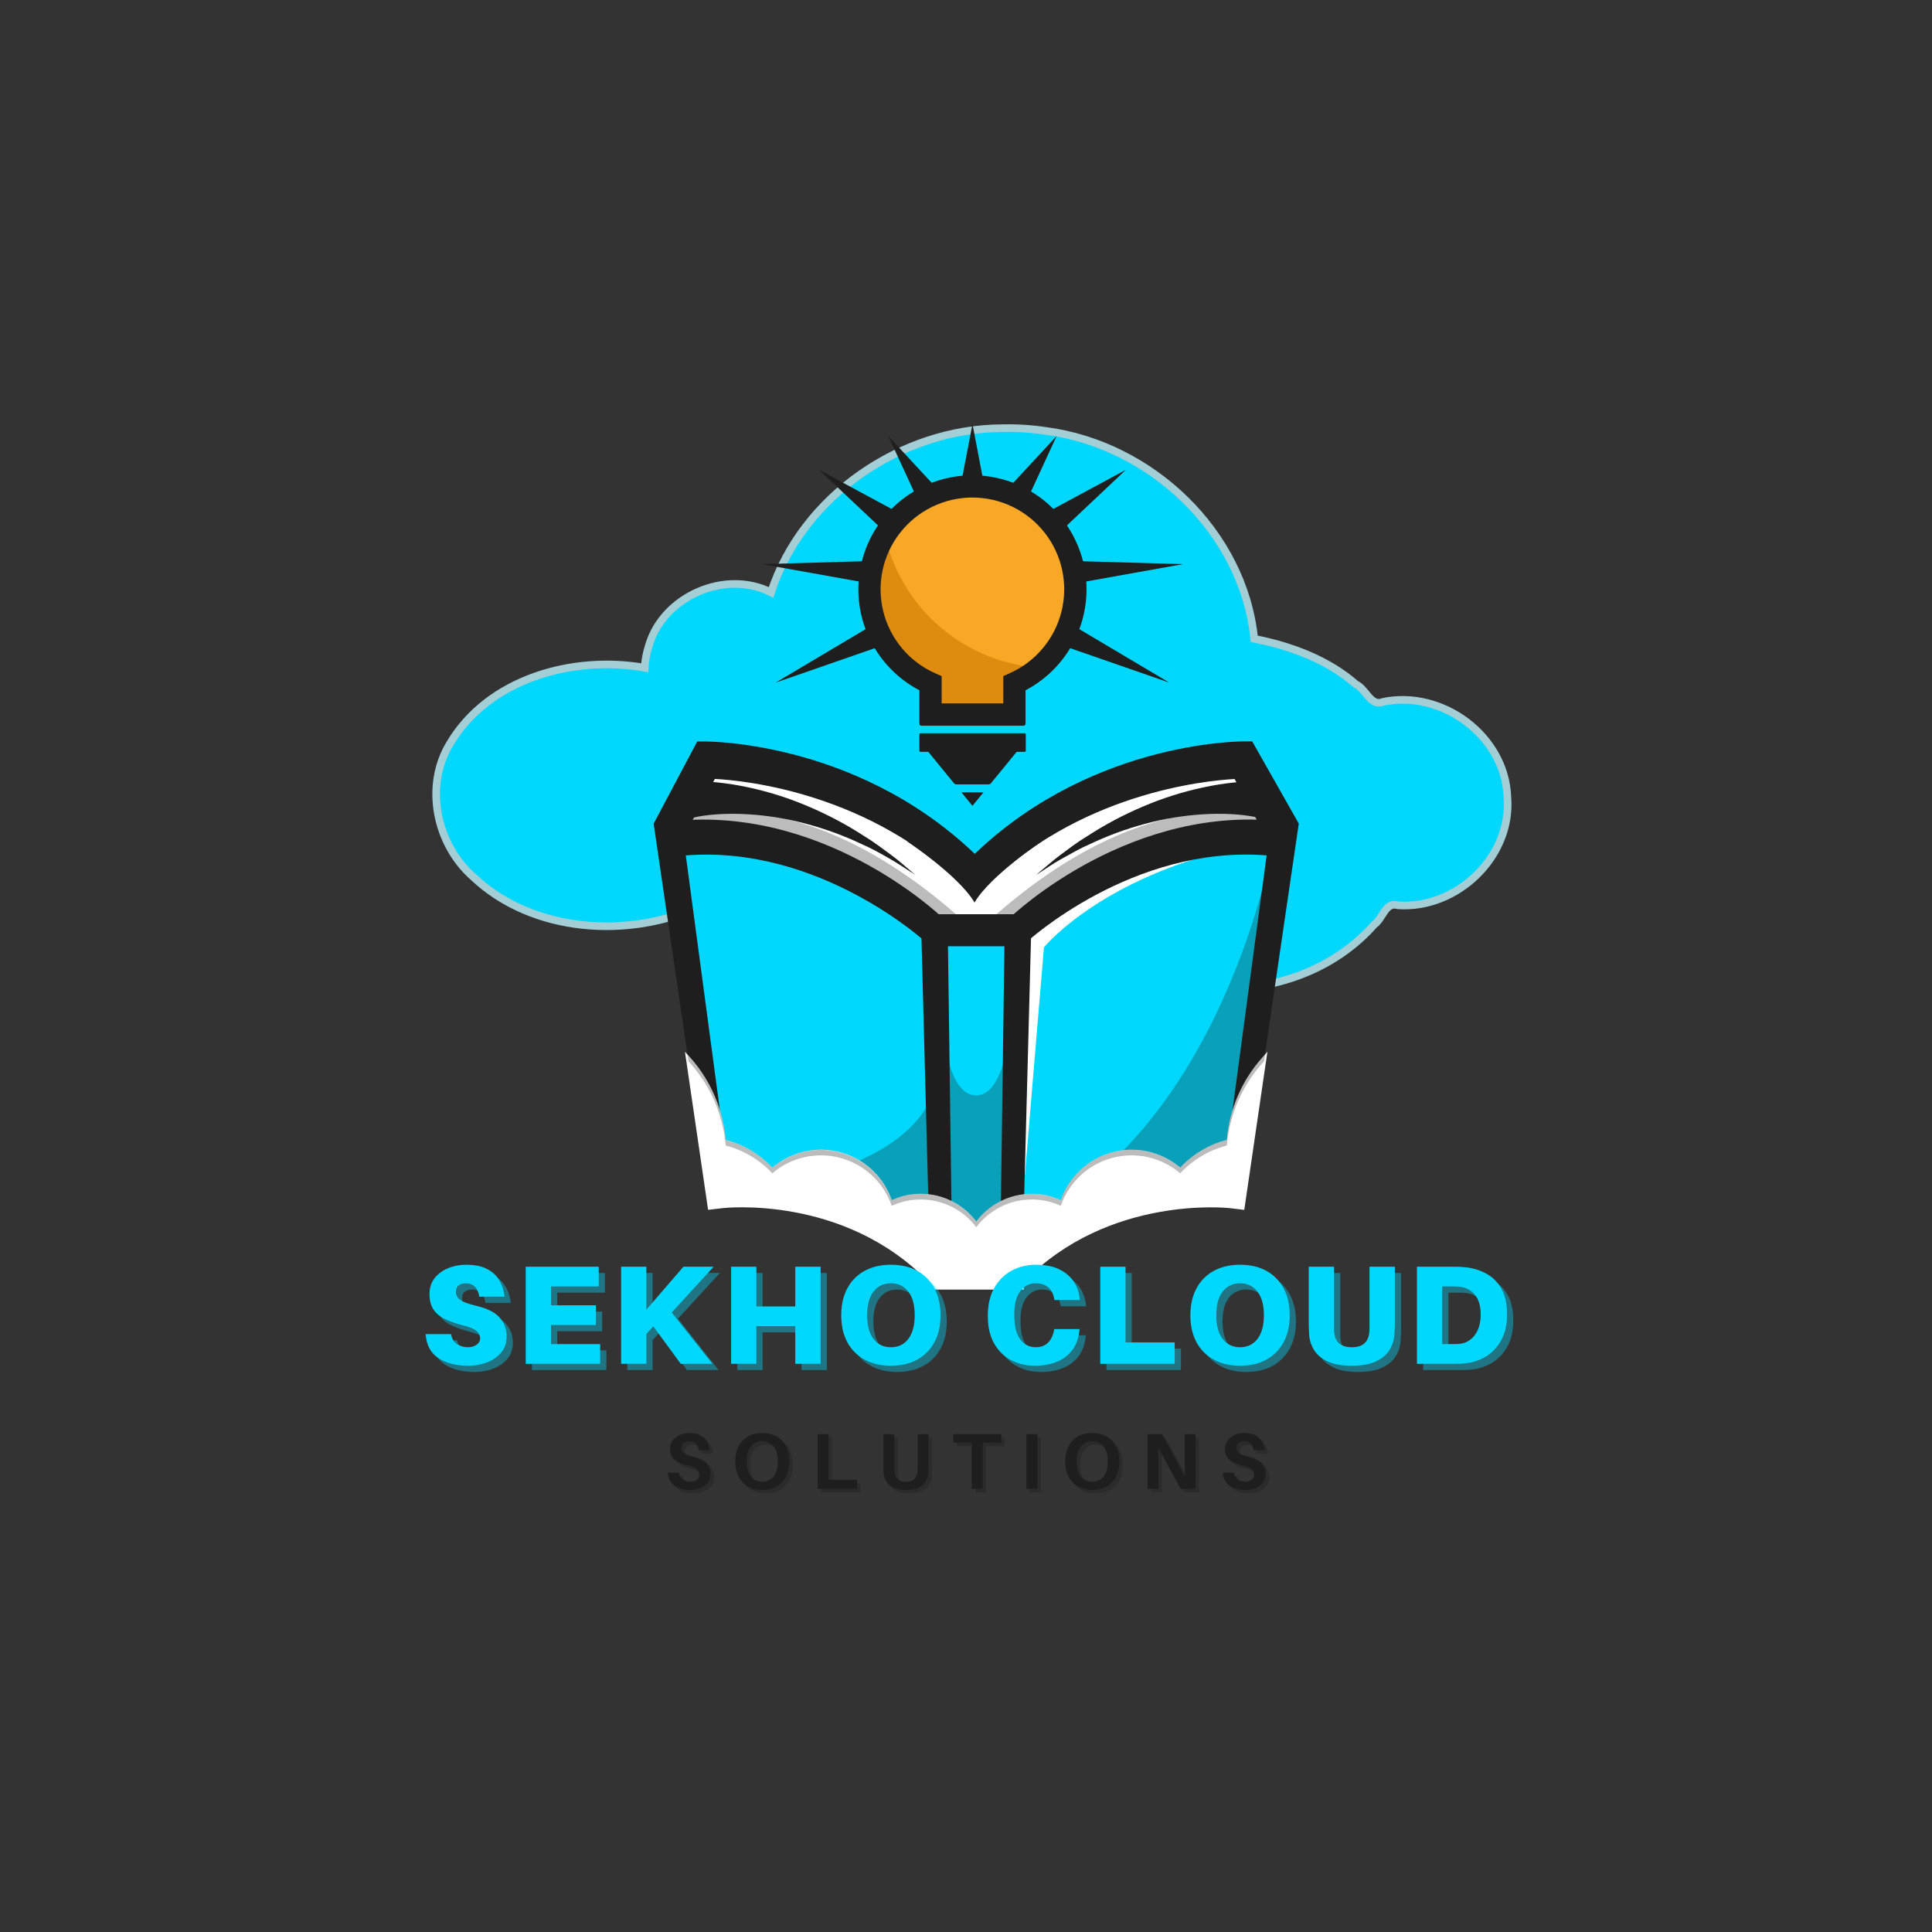 <svg xmlns="http://www.w3.org/2000/svg" xmlns:xlink="http://www.w3.org/1999/xlink" width="500" zoomAndPan="magnify" viewBox="0 0 375 375" height="500" preserveAspectRatio="xMidYMid meet" version="1.0"><rect x="0" y="0" width="375" height="375" fill="#333333" stroke="none"/><defs><g/><clipPath id="52ca24ffd9"><path d="M 81.156 82.309 L 294.156 82.309 L 294.156 196.309 L 81.156 196.309 Z M 81.156 82.309 " clip-rule="nonzero"/></clipPath><clipPath id="16932bbf68"><path d="M 81.156 82.309 L 294.156 82.309 L 294.156 196.309 L 81.156 196.309 Z M 81.156 82.309 " clip-rule="nonzero"/></clipPath><clipPath id="5231acd47f"><path d="M 194 159 L 252.102 159 L 252.102 250 L 194 250 Z M 194 159 " clip-rule="nonzero"/></clipPath><clipPath id="8889e7e000"><path d="M 126.852 159 L 185 159 L 185 250 L 126.852 250 Z M 126.852 159 " clip-rule="nonzero"/></clipPath><clipPath id="e3980341af"><path d="M 126.852 143 L 192 143 L 192 173 L 126.852 173 Z M 126.852 143 " clip-rule="nonzero"/></clipPath><clipPath id="e98fdab4ea"><path d="M 187 143 L 252.102 143 L 252.102 173 L 187 173 Z M 187 143 " clip-rule="nonzero"/></clipPath><clipPath id="952f1ce9b2"><path d="M 186 82.309 L 191 82.309 L 191 94 L 186 94 Z M 186 82.309 " clip-rule="nonzero"/></clipPath><clipPath id="b1f120dc0a"><path d="M 132 204 L 247 204 L 247 250.309 L 132 250.309 Z M 132 204 " clip-rule="nonzero"/></clipPath></defs><path fill="#00d7fc" d="M 195.586 84.141 C 174.125 84.141 155.996 97.828 150.359 116.516 C 148.008 115.188 145.309 114.426 142.422 114.426 C 133.488 114.426 126.242 121.672 126.242 130.602 C 126.242 130.695 126.238 130.781 126.242 130.871 C 123.566 130.324 120.762 130.012 117.855 130.012 C 100.152 130.012 85.785 140.895 85.785 154.289 C 85.785 167.688 100.152 178.566 117.855 178.566 C 124.871 178.566 131.348 176.848 136.629 173.957 C 139.781 183.391 148.68 190.207 159.172 190.207 C 166.281 190.207 172.652 187.074 177.012 182.125 C 181.242 184.336 186.211 185.613 191.527 185.613 C 198.762 185.613 205.363 183.258 210.316 179.391 C 216.992 186.32 226.809 190.707 237.758 190.707 C 251.191 190.707 262.93 184.098 269.242 174.297 C 270.191 174.434 271.164 174.508 272.156 174.508 C 282.84 174.508 291.496 166.105 291.496 155.738 C 291.496 145.371 282.84 136.949 272.156 136.949 C 270.242 136.949 268.395 137.234 266.648 137.738 C 260.891 130.949 252.281 126.242 242.441 125.098 C 240.43 102.168 220.219 84.141 195.586 84.141 Z M 195.586 84.141 " fill-opacity="1" fill-rule="nonzero"/><g clip-path="url(#52ca24ffd9)"><path stroke-linecap="butt" transform="matrix(0.572, 0, 0, 0.572, 21.569, -4.015)" fill="none" stroke-linejoin="miter" d="M 304.189 154.1 C 266.674 154.1 234.984 178.026 225.131 210.693 C 221.02 208.371 216.302 207.04 211.256 207.04 C 195.64 207.04 182.973 219.706 182.973 235.316 C 182.973 235.48 182.966 235.63 182.973 235.787 C 178.296 234.831 173.393 234.285 168.313 234.285 C 137.367 234.285 112.252 253.308 112.252 276.723 C 112.252 300.144 137.367 319.16 168.313 319.16 C 180.576 319.16 191.898 316.156 201.13 311.103 C 206.64 327.593 222.195 339.509 240.536 339.509 C 252.963 339.509 264.1 334.032 271.72 325.381 C 279.116 329.246 287.801 331.479 297.094 331.479 C 309.74 331.479 321.28 327.361 329.939 320.601 C 341.608 332.715 358.768 340.383 377.907 340.383 C 401.39 340.383 421.909 328.829 432.943 311.697 C 434.603 311.936 436.303 312.066 438.037 312.066 C 456.713 312.066 471.844 297.378 471.844 279.256 C 471.844 261.134 456.713 246.412 438.037 246.412 C 434.692 246.412 431.462 246.91 428.409 247.791 C 418.345 235.923 403.295 227.695 386.095 225.695 C 382.578 185.613 347.248 154.1 304.189 154.1 Z M 304.189 154.1 " stroke="#000000" stroke-width="2.587" stroke-opacity="1" stroke-miterlimit="4"/></g><path fill="#00d7fc" d="M 194.562 83.121 C 174.945 83.18 155.77 96.285 149.672 114.996 C 140.801 110.5 128.883 115.703 126.004 125.168 C 125.531 126.605 125.223 128.109 125.145 129.621 C 111.227 127.168 94.762 131.727 87.301 144.422 C 82.309 152.707 84.734 163.945 91.84 170.203 C 103.363 181.16 122.234 182.32 136.051 175.816 C 140.531 187.785 155.078 194.559 167.176 190.152 C 171.027 188.906 174.539 186.438 177.328 183.68 C 187.703 188.688 200.84 187.797 210.203 181.016 C 225.227 196.102 252.625 195.488 266.75 179.496 C 268.438 178.344 268.918 174.977 271.379 175.742 C 282.789 176.535 293.535 166.32 292.617 154.793 C 292.246 142.914 279.969 133.816 268.449 136.254 C 266.074 137.238 265.164 133.727 263.211 132.84 C 257.688 127.984 250.352 125.34 243.473 124.008 C 241.379 103.297 223.465 86.355 203.098 83.664 C 200.281 83.238 197.418 83.055 194.562 83.121 Z M 194.562 83.121 " fill-opacity="1" fill-rule="nonzero"/><g clip-path="url(#16932bbf68)"><path stroke-linecap="butt" transform="matrix(0.572, 0, 0, 0.572, 21.569, -4.015)" fill="none" stroke-linejoin="miter" d="M 302.4 152.318 C 268.108 152.42 234.588 175.329 223.929 208.037 C 208.422 200.177 187.589 209.273 182.557 225.818 C 181.73 228.33 181.191 230.959 181.054 233.602 C 156.725 229.314 127.944 237.282 114.902 259.474 C 106.175 273.957 110.416 293.602 122.836 304.541 C 142.98 323.694 175.967 325.722 200.119 314.353 C 207.951 335.275 233.38 347.116 254.527 339.413 C 261.26 337.235 267.398 332.919 272.274 328.099 C 290.41 336.853 313.373 335.296 329.741 323.442 C 356.002 349.813 403.896 348.741 428.587 320.786 C 431.537 318.771 432.377 312.885 436.679 314.224 C 456.624 315.61 475.409 297.754 473.804 277.603 C 473.155 256.839 451.694 240.935 431.557 245.196 C 427.406 246.917 425.815 240.778 422.401 239.228 C 412.745 230.741 399.922 226.118 387.897 223.79 C 384.237 187.586 352.923 157.972 317.32 153.267 C 312.397 152.523 307.392 152.202 302.4 152.318 Z M 302.4 152.318 " stroke="#a3ced5" stroke-width="2.587" stroke-opacity="1" stroke-miterlimit="4"/></g><path fill="#ffffff" d="M 128.652 164.355 L 136.488 145.871 C 136.488 145.871 171.234 155.195 186.707 167.43 C 199.98 161.121 199.594 162.52 199.594 162.52 L 240.199 146.477 L 249.34 164.598 L 187.426 201.07 Z M 128.652 164.355 " fill-opacity="1" fill-rule="nonzero"/><path fill="#00d7fc" d="M 138.496 232.82 L 128.57 163.828 C 128.57 163.828 156.754 157.406 182.578 182.184 C 196.422 180.582 196.375 182.184 196.375 182.184 C 196.375 182.184 223.68 156.422 250.309 163.133 L 240.535 231.289 C 240.535 231.289 211.645 230.668 195.664 248.453 C 182.734 248.453 181.504 246.484 181.504 246.484 C 181.504 246.484 165.277 228.812 138.496 232.82 Z M 138.496 232.82 " fill-opacity="1" fill-rule="nonzero"/><path fill="#ffffff" d="M 197.566 244.355 L 202.633 183.875 C 202.633 183.875 215.914 167.492 248.941 162.945 C 248.941 162.945 214.434 157.418 196.84 183.875 L 195.711 246.5 Z M 197.566 244.355 " fill-opacity="1" fill-rule="nonzero"/><path fill="#1e1e1e" d="M 198.328 249.902 L 180.641 249.902 L 178.734 177.449 L 200.238 177.449 Z M 184.84 245.578 L 194.113 245.578 L 194.957 183.668 L 184 183.668 Z M 184.84 245.578 " fill-opacity="1" fill-rule="nonzero"/><g clip-path="url(#5231acd47f)"><path fill="#1e1e1e" d="M 197.789 249.191 L 194.664 246.285 C 209.66 229.852 230.273 228.934 237.391 229.191 L 245.852 166.027 C 219.773 163.973 199.32 182.789 199.133 182.977 L 196.008 178.133 C 196.926 177.254 219.902 155.633 249.703 159.547 L 252.09 159.863 L 241.164 234.387 L 238.719 234.09 C 238.484 234.062 214.305 231.441 197.789 249.191 Z M 197.789 249.191 " fill-opacity="1" fill-rule="nonzero"/></g><g clip-path="url(#8889e7e000)"><path fill="#1e1e1e" d="M 181.16 249.191 C 164.648 231.441 140.473 234.059 140.23 234.09 L 137.789 234.379 L 137.402 231.75 L 126.875 159.871 L 129.262 159.555 C 159.055 155.645 182.043 177.262 182.953 178.141 L 179.828 182.984 C 179.633 182.797 159.156 163.984 133.113 166.035 L 141.562 229.195 C 148.668 228.938 169.285 229.852 184.289 246.289 Z M 181.16 249.191 " fill-opacity="1" fill-rule="nonzero"/></g><path fill="#1e1e1e" d="M 138.34 231.773 C 138.34 231.773 176.145 229.766 181.453 211.098 L 182.223 247.754 C 182.223 247.754 169.422 230.84 138.34 231.773 Z M 138.34 231.773 " fill-opacity="0.3" fill-rule="nonzero"/><path fill="#1e1e1e" d="M 247.348 162.52 C 247.348 162.52 237.777 221.316 195.844 238.613 L 195.676 247.754 C 195.676 247.754 214.465 229.859 239.129 232.961 C 245.742 185.805 247.348 162.52 247.348 162.52 Z M 247.348 162.52 " fill-opacity="0.3" fill-rule="nonzero"/><path fill="#1e1e1e" d="M 182.586 190.496 C 182.586 190.496 182.02 212.617 189.477 212.617 C 196.934 212.617 196.742 189.391 196.742 189.391 L 195.688 247.242 L 182.707 247.242 Z M 182.586 190.496 " fill-opacity="0.3" fill-rule="nonzero"/><g clip-path="url(#e3980341af)"><path fill="#1e1e1e" d="M 187.809 172.723 C 169.125 153.879 144.516 151.492 138.754 151.188 L 131.68 164.25 L 126.875 159.871 L 135.336 143.918 L 136.617 143.918 C 137.902 143.918 168.121 143.973 191.172 167.688 Z M 187.809 172.723 " fill-opacity="1" fill-rule="nonzero"/></g><g clip-path="url(#e98fdab4ea)"><path fill="#1e1e1e" d="M 190.605 172.723 L 187.25 167.672 C 210.266 143.957 240.469 143.879 241.77 143.902 L 243.055 143.902 L 252.09 159.855 L 246.719 164.25 L 239.633 151.207 C 233.867 151.523 209.219 153.926 190.605 172.723 Z M 190.605 172.723 " fill-opacity="1" fill-rule="nonzero"/></g><path fill="#1e1e1e" d="M 133.027 151.746 C 133.645 151.684 134.117 151.668 134.645 151.664 C 135.172 151.66 135.676 151.664 136.184 151.664 C 137.203 151.664 138.215 151.785 139.23 151.863 C 141.254 152.074 143.266 152.395 145.254 152.828 C 149.281 153.688 153.184 154.934 156.965 156.559 C 160.773 158.172 164.414 160.113 167.879 162.375 C 169.629 163.422 171.273 164.719 172.934 165.914 C 174.59 167.113 176.109 168.535 177.672 169.82 C 175.992 168.766 174.355 167.613 172.641 166.645 C 170.926 165.672 169.18 164.68 167.402 163.91 C 163.887 162.234 160.246 160.898 156.484 159.898 C 152.828 158.91 149.113 158.297 145.332 158.059 C 143.5 157.941 141.668 157.926 139.832 158.016 C 138.934 158.082 138.031 158.129 137.141 158.258 C 136.699 158.305 136.266 158.363 135.836 158.445 C 135.41 158.527 134.961 158.602 134.645 158.688 Z M 133.027 151.746 " fill-opacity="1" fill-rule="nonzero"/><path fill="#1e1e1e" d="M 244.121 158.688 C 243.805 158.602 243.352 158.512 242.926 158.445 C 242.5 158.379 242.062 158.305 241.621 158.258 C 240.75 158.129 239.84 158.082 238.93 158.016 C 237.094 157.926 235.262 157.941 233.426 158.059 C 229.648 158.297 225.93 158.91 222.273 159.898 C 218.516 160.902 214.879 162.246 211.367 163.926 C 209.574 164.691 207.867 165.719 206.133 166.656 C 204.398 167.598 202.777 168.781 201.098 169.836 C 202.664 168.551 204.199 167.141 205.836 165.93 C 207.469 164.719 209.137 163.438 210.887 162.391 C 214.352 160.129 217.988 158.191 221.797 156.57 C 225.578 154.949 229.484 153.703 233.508 152.844 C 235.504 152.41 237.52 152.09 239.551 151.879 C 240.559 151.801 241.574 151.695 242.594 151.68 C 243.102 151.68 243.613 151.652 244.133 151.68 C 244.652 151.707 245.137 151.68 245.754 151.762 Z M 244.121 158.688 " fill-opacity="1" fill-rule="nonzero"/><path fill="#1e1e1e" d="M 189.172 168.375 L 175.98 163.25 C 175.98 163.25 186.023 169.895 189.156 175.172 C 192.281 169.879 202.316 163.25 202.316 163.25 Z M 189.172 168.375 " fill-opacity="1" fill-rule="nonzero"/><path fill="#1e1e1e" d="M 130.223 159.387 C 130.223 159.387 153.41 148.832 186.527 178.316 C 186.527 179.855 188.906 180.156 188.906 180.156 L 180.328 179.297 C 180.328 179.297 150.367 160.059 130.223 159.387 Z M 130.223 159.387 " fill-opacity="0.3" fill-rule="nonzero"/><path fill="#1e1e1e" d="M 248.727 159.387 C 248.727 159.387 225.547 148.832 192.426 178.316 C 192.426 179.855 190.051 180.156 190.051 180.156 L 198.629 179.297 C 198.629 179.297 228.586 160.059 248.727 159.387 Z M 248.727 159.387 " fill-opacity="0.3" fill-rule="nonzero"/><path fill="#f9a825" d="M 188.758 94.031 C 187.617 94.031 186.488 94.125 185.363 94.312 C 184.242 94.5 183.141 94.781 182.066 95.152 C 180.988 95.523 179.949 95.98 178.949 96.523 C 177.949 97.07 177 97.691 176.105 98.395 C 175.207 99.098 174.375 99.867 173.609 100.707 C 172.84 101.551 172.148 102.449 171.527 103.402 C 170.91 104.359 170.375 105.359 169.922 106.406 C 169.473 107.449 169.109 108.527 168.836 109.633 C 168.562 110.738 168.383 111.855 168.297 112.992 C 168.211 114.129 168.219 115.262 168.32 116.395 C 168.422 117.531 168.617 118.648 168.906 119.75 C 169.195 120.852 169.574 121.922 170.039 122.957 C 170.508 123.996 171.059 124.988 171.688 125.938 C 172.32 126.883 173.027 127.773 173.809 128.602 C 174.586 129.434 175.43 130.191 176.336 130.879 C 177.242 131.57 178.199 132.18 179.207 132.707 L 179.207 139.086 L 198.301 139.086 L 198.301 132.707 C 199.309 132.18 200.266 131.57 201.172 130.879 C 202.078 130.191 202.922 129.434 203.703 128.602 C 204.48 127.773 205.188 126.887 205.82 125.938 C 206.453 124.992 207 124 207.469 122.961 C 207.934 121.922 208.312 120.852 208.602 119.75 C 208.891 118.648 209.086 117.531 209.188 116.398 C 209.293 115.262 209.301 114.129 209.215 112.992 C 209.129 111.859 208.949 110.738 208.676 109.633 C 208.402 108.527 208.039 107.453 207.59 106.406 C 207.137 105.363 206.602 104.363 205.984 103.406 C 205.363 102.449 204.672 101.551 203.902 100.711 C 203.137 99.871 202.305 99.098 201.406 98.398 C 200.512 97.695 199.562 97.07 198.562 96.527 C 197.562 95.984 196.523 95.523 195.449 95.152 C 194.371 94.781 193.273 94.5 192.148 94.312 C 191.027 94.125 189.895 94.031 188.758 94.031 Z M 188.758 94.031 " fill-opacity="1" fill-rule="nonzero"/><path fill="#c97700" d="M 171.617 103.285 C 171.223 103.883 170.863 104.496 170.535 105.129 C 170.207 105.766 169.914 106.414 169.652 107.078 C 169.391 107.742 169.164 108.418 168.977 109.105 C 168.785 109.793 168.633 110.488 168.516 111.195 C 168.398 111.898 168.316 112.605 168.273 113.32 C 168.23 114.031 168.223 114.742 168.254 115.457 C 168.285 116.168 168.355 116.879 168.461 117.586 C 168.566 118.293 168.707 118.988 168.887 119.68 C 169.062 120.371 169.277 121.051 169.527 121.719 C 169.777 122.391 170.059 123.043 170.379 123.684 C 170.695 124.32 171.047 124.941 171.43 125.547 C 171.812 126.148 172.223 126.73 172.668 127.289 C 173.109 127.848 173.582 128.383 174.082 128.895 C 174.578 129.402 175.105 129.887 175.652 130.34 C 176.203 130.797 176.773 131.223 177.367 131.617 C 177.965 132.012 178.574 132.379 179.207 132.707 L 179.207 139.086 L 198.301 139.086 L 198.301 132.707 C 199.879 131.883 201.32 130.863 202.633 129.66 C 200.801 129.582 198.992 129.352 197.199 128.973 C 195.41 128.594 193.66 128.07 191.957 127.398 C 190.254 126.73 188.617 125.926 187.043 124.988 C 185.473 124.047 183.992 122.984 182.594 121.797 C 181.199 120.609 179.914 119.316 178.734 117.918 C 177.551 116.52 176.496 115.031 175.562 113.457 C 174.629 111.883 173.828 110.242 173.168 108.535 C 172.504 106.828 171.988 105.078 171.617 103.285 Z M 171.617 103.285 " fill-opacity="0.56" fill-rule="nonzero"/><path fill="#1e1e1e" d="M 188.758 92.25 C 187.527 92.25 186.309 92.352 185.094 92.555 C 183.883 92.754 182.695 93.059 181.535 93.457 C 180.371 93.859 179.25 94.352 178.172 94.938 C 177.09 95.527 176.066 96.199 175.102 96.957 C 174.133 97.715 173.234 98.547 172.406 99.453 C 171.574 100.359 170.828 101.328 170.16 102.359 C 169.492 103.395 168.914 104.473 168.426 105.602 C 167.938 106.727 167.547 107.891 167.254 109.082 C 166.957 110.273 166.766 111.484 166.672 112.711 C 166.578 113.934 166.586 115.16 166.699 116.383 C 166.809 117.605 167.02 118.812 167.332 120.004 C 167.645 121.191 168.051 122.344 168.555 123.465 C 169.059 124.586 169.652 125.66 170.336 126.68 C 171.02 127.703 171.781 128.66 172.625 129.555 C 173.465 130.449 174.375 131.27 175.355 132.012 C 176.332 132.758 177.367 133.414 178.453 133.984 L 178.453 140.461 C 178.449 140.574 178.484 140.672 178.566 140.754 C 178.648 140.832 178.746 140.871 178.859 140.863 L 198.652 140.863 C 198.762 140.863 198.859 140.824 198.938 140.746 C 199.02 140.668 199.059 140.574 199.059 140.461 L 199.059 133.984 C 200.145 133.414 201.18 132.754 202.156 132.012 C 203.133 131.27 204.043 130.449 204.887 129.555 C 205.727 128.66 206.488 127.699 207.172 126.68 C 207.852 125.656 208.445 124.586 208.949 123.465 C 209.453 122.344 209.859 121.191 210.172 120 C 210.48 118.812 210.691 117.605 210.805 116.383 C 210.914 115.16 210.922 113.938 210.828 112.711 C 210.738 111.484 210.543 110.277 210.25 109.086 C 209.953 107.891 209.562 106.73 209.074 105.605 C 208.59 104.477 208.012 103.398 207.344 102.367 C 206.676 101.336 205.93 100.363 205.102 99.457 C 204.27 98.551 203.375 97.719 202.406 96.961 C 201.438 96.203 200.414 95.531 199.336 94.945 C 198.258 94.355 197.137 93.863 195.977 93.461 C 194.816 93.062 193.629 92.758 192.418 92.555 C 191.207 92.352 189.984 92.25 188.758 92.25 Z M 196.016 130.664 L 194.738 131.23 L 194.738 136.527 L 182.773 136.527 L 182.773 131.23 L 181.48 130.664 C 180.863 130.387 180.266 130.078 179.688 129.738 C 179.105 129.395 178.547 129.02 178.008 128.613 C 177.469 128.207 176.953 127.773 176.465 127.309 C 175.977 126.844 175.516 126.352 175.082 125.836 C 174.648 125.32 174.246 124.777 173.875 124.215 C 173.504 123.652 173.164 123.07 172.859 122.473 C 172.555 121.871 172.281 121.254 172.047 120.621 C 171.809 119.988 171.609 119.348 171.449 118.691 C 171.285 118.039 171.16 117.375 171.074 116.707 C 170.984 116.039 170.934 115.367 170.922 114.695 C 170.914 114.02 170.938 113.348 171.004 112.676 C 171.07 112.004 171.172 111.34 171.312 110.68 C 171.453 110.02 171.629 109.371 171.844 108.73 C 172.059 108.09 172.309 107.465 172.594 106.855 C 172.879 106.242 173.195 105.652 173.551 105.074 C 173.902 104.5 174.285 103.949 174.703 103.418 C 175.117 102.887 175.562 102.379 176.035 101.898 C 176.508 101.418 177.004 100.965 177.527 100.539 C 178.055 100.117 178.602 99.723 179.168 99.359 C 179.738 99 180.324 98.672 180.93 98.375 C 181.539 98.078 182.16 97.82 182.793 97.594 C 183.43 97.367 184.078 97.18 184.734 97.027 C 185.391 96.875 186.055 96.762 186.727 96.688 C 187.395 96.609 188.066 96.57 188.742 96.57 C 189.414 96.57 190.09 96.609 190.758 96.688 C 191.43 96.762 192.094 96.875 192.75 97.027 C 193.406 97.18 194.051 97.367 194.688 97.594 C 195.324 97.82 195.945 98.078 196.551 98.375 C 197.156 98.672 197.746 99 198.312 99.359 C 198.883 99.723 199.43 100.117 199.953 100.539 C 200.477 100.965 200.977 101.418 201.449 101.898 C 201.922 102.379 202.367 102.887 202.781 103.418 C 203.195 103.949 203.582 104.5 203.934 105.074 C 204.285 105.652 204.605 106.242 204.891 106.855 C 205.176 107.465 205.426 108.09 205.641 108.73 C 205.852 109.371 206.031 110.02 206.172 110.68 C 206.312 111.34 206.414 112.004 206.48 112.676 C 206.543 113.348 206.57 114.02 206.559 114.695 C 206.547 115.367 206.5 116.039 206.41 116.707 C 206.324 117.375 206.199 118.039 206.035 118.691 C 205.871 119.348 205.672 119.988 205.438 120.621 C 205.199 121.254 204.93 121.871 204.625 122.473 C 204.316 123.07 203.98 123.652 203.605 124.215 C 203.234 124.777 202.832 125.32 202.398 125.836 C 201.965 126.352 201.504 126.844 201.016 127.309 C 200.527 127.773 200.016 128.207 199.477 128.613 C 198.938 129.02 198.379 129.395 197.797 129.738 C 197.215 130.078 196.617 130.387 196 130.664 Z M 196.016 130.664 " fill-opacity="1" fill-rule="nonzero"/><path fill="#1e1e1e" d="M 178.684 142.328 L 198.875 142.328 C 199.027 142.328 199.105 142.406 199.105 142.559 L 199.105 145.695 C 199.105 145.848 199.027 145.926 198.875 145.926 L 178.684 145.926 C 178.531 145.926 178.453 145.848 178.453 145.695 L 178.453 142.559 C 178.453 142.406 178.531 142.328 178.684 142.328 Z M 178.684 142.328 " fill-opacity="1" fill-rule="nonzero"/><path fill="#1e1e1e" d="M 186.613 153.793 L 190.895 153.793 L 188.754 156.406 Z M 186.613 153.793 " fill-opacity="1" fill-rule="nonzero"/><path fill="#1e1e1e" d="M 197.578 145.629 L 192.359 152.004 C 192.238 152.164 192.078 152.246 191.875 152.25 L 185.633 152.25 C 185.434 152.246 185.273 152.164 185.148 152.004 L 179.941 145.629 Z M 197.578 145.629 " fill-opacity="1" fill-rule="nonzero"/><path fill="#1e1e1e" d="M 196.055 94.383 L 199.523 96.707 L 205.09 84.633 Z M 196.055 94.383 " fill-opacity="1" fill-rule="nonzero"/><path fill="#1e1e1e" d="M 204.418 98.805 L 206.867 102.191 L 218.543 91.184 Z M 204.418 98.805 " fill-opacity="1" fill-rule="nonzero"/><path fill="#1e1e1e" d="M 209.633 113.078 L 229.613 109.5 L 209.328 108.918 Z M 209.633 113.078 " fill-opacity="1" fill-rule="nonzero"/><path fill="#1e1e1e" d="M 207.383 125.695 L 226.953 132.492 L 209.137 121.906 Z M 207.383 125.695 " fill-opacity="1" fill-rule="nonzero"/><g clip-path="url(#952f1ce9b2)"><path fill="#1e1e1e" d="M 186.668 93.184 L 190.84 93.184 L 188.758 82.309 Z M 186.668 93.184 " fill-opacity="1" fill-rule="nonzero"/></g><path fill="#1e1e1e" d="M 177.988 96.707 L 181.457 94.383 L 172.426 84.633 Z M 177.988 96.707 " fill-opacity="1" fill-rule="nonzero"/><path fill="#1e1e1e" d="M 170.648 102.191 L 173.09 98.805 L 158.965 91.184 Z M 170.648 102.191 " fill-opacity="1" fill-rule="nonzero"/><path fill="#1e1e1e" d="M 168.188 108.918 L 147.898 109.5 L 167.875 113.078 Z M 168.188 108.918 " fill-opacity="1" fill-rule="nonzero"/><path fill="#1e1e1e" d="M 150.559 132.492 L 170.133 125.695 L 168.371 121.906 Z M 150.559 132.492 " fill-opacity="1" fill-rule="nonzero"/><g clip-path="url(#b1f120dc0a)"><path fill="#ffffff" d="M 246.004 204.148 L 241.512 234.836 L 238.668 234.496 C 238.438 234.469 215.148 231.906 198.766 248.773 L 198.723 250.309 L 180.227 250.309 L 180.184 248.773 C 163.762 231.852 140.516 234.469 140.281 234.496 L 137.441 234.828 L 133.645 208.898 L 132.949 204.152 L 133.852 205.145 C 134.059 205.375 134.262 205.605 134.461 205.844 C 134.66 206.082 134.949 206.438 135.184 206.738 C 135.336 206.934 135.48 207.125 135.621 207.32 C 135.711 207.445 135.801 207.559 135.879 207.684 C 136.023 207.879 136.156 208.066 136.289 208.27 C 136.473 208.543 136.648 208.82 136.824 209.105 L 136.859 209.164 C 137.027 209.426 137.18 209.691 137.328 209.957 C 137.48 210.227 137.652 210.535 137.809 210.828 C 137.961 211.121 138.109 211.418 138.254 211.715 C 138.605 212.461 138.93 213.223 139.219 213.996 C 139.277 214.148 139.332 214.305 139.387 214.461 C 139.441 214.617 139.496 214.773 139.551 214.93 C 139.602 215.09 139.652 215.242 139.703 215.402 C 139.754 215.566 139.797 215.719 139.844 215.875 C 140.176 216.988 140.434 218.117 140.613 219.266 C 140.727 219.926 140.801 220.582 140.859 221.254 C 142.594 221.703 144.227 222.387 145.766 223.301 C 147.301 224.219 148.684 225.328 149.906 226.637 C 150.355 226.254 150.824 225.898 151.316 225.574 C 151.809 225.246 152.316 224.953 152.844 224.688 C 153.375 224.426 153.914 224.195 154.473 223.996 C 155.027 223.797 155.594 223.637 156.168 223.508 C 156.746 223.379 157.324 223.285 157.914 223.227 C 158.5 223.168 159.09 223.148 159.68 223.16 C 160.27 223.176 160.855 223.223 161.438 223.309 C 162.023 223.395 162.598 223.516 163.168 223.668 C 163.738 223.824 164.297 224.016 164.84 224.238 C 165.387 224.461 165.918 224.715 166.434 225.004 C 166.949 225.293 167.445 225.609 167.918 225.957 C 168.395 226.305 168.848 226.68 169.281 227.086 C 169.711 227.488 170.113 227.914 170.492 228.367 C 170.871 228.82 171.223 229.293 171.543 229.789 C 171.863 230.285 172.152 230.797 172.41 231.328 C 172.668 231.859 172.895 232.402 173.086 232.961 C 174.871 232.129 176.75 231.715 178.719 231.719 C 179.766 231.719 180.797 231.84 181.812 232.078 C 182.828 232.32 183.805 232.672 184.738 233.141 C 185.672 233.605 186.543 234.176 187.344 234.844 C 188.145 235.512 188.859 236.266 189.488 237.102 C 190.113 236.266 190.828 235.512 191.633 234.844 C 192.434 234.176 193.301 233.605 194.234 233.141 C 195.172 232.672 196.145 232.32 197.164 232.078 C 198.18 231.84 199.211 231.719 200.254 231.719 C 202.227 231.715 204.102 232.129 205.891 232.961 C 206.082 232.402 206.305 231.859 206.566 231.328 C 206.824 230.797 207.113 230.285 207.434 229.789 C 207.754 229.297 208.105 228.82 208.484 228.371 C 208.863 227.918 209.266 227.488 209.699 227.086 C 210.129 226.684 210.582 226.309 211.059 225.961 C 211.535 225.613 212.031 225.293 212.547 225.008 C 213.059 224.719 213.59 224.465 214.137 224.238 C 214.684 224.016 215.242 223.828 215.809 223.672 C 216.379 223.516 216.957 223.398 217.539 223.312 C 218.121 223.227 218.711 223.176 219.301 223.164 C 219.891 223.148 220.477 223.172 221.066 223.23 C 221.652 223.289 222.234 223.379 222.809 223.508 C 223.387 223.637 223.949 223.801 224.508 224 C 225.062 224.195 225.605 224.426 226.133 224.691 C 226.66 224.953 227.172 225.246 227.664 225.574 C 228.152 225.898 228.625 226.254 229.074 226.637 C 230.297 225.328 231.676 224.215 233.215 223.301 C 234.75 222.387 236.387 221.703 238.117 221.254 C 238.375 218.254 239.105 215.375 240.305 212.617 C 241.508 209.855 243.117 207.359 245.137 205.129 Z M 246.004 204.148 " fill-opacity="1" fill-rule="nonzero"/></g><path fill="#1e1e1e" d="M 245.109 205.141 C 243.09 207.371 241.48 209.867 240.277 212.625 C 239.078 215.387 238.348 218.266 238.09 221.262 C 236.359 221.715 234.723 222.398 233.188 223.312 C 231.648 224.227 230.27 225.34 229.047 226.648 C 228.598 226.266 228.129 225.91 227.637 225.586 C 227.145 225.258 226.633 224.965 226.105 224.703 C 225.578 224.438 225.035 224.207 224.48 224.012 C 223.926 223.812 223.359 223.648 222.781 223.52 C 222.207 223.391 221.625 223.301 221.039 223.242 C 220.449 223.184 219.863 223.16 219.273 223.176 C 218.684 223.188 218.098 223.238 217.512 223.324 C 216.93 223.41 216.352 223.527 215.781 223.684 C 215.215 223.84 214.656 224.027 214.109 224.25 C 213.562 224.473 213.031 224.73 212.52 225.016 C 212.004 225.305 211.508 225.625 211.031 225.973 C 210.555 226.32 210.102 226.695 209.672 227.098 C 209.238 227.5 208.836 227.93 208.457 228.383 C 208.078 228.832 207.727 229.309 207.406 229.801 C 207.086 230.297 206.797 230.809 206.539 231.34 C 206.281 231.871 206.055 232.414 205.863 232.973 C 204.074 232.141 202.199 231.727 200.227 231.73 C 199.184 231.73 198.152 231.852 197.137 232.09 C 196.117 232.332 195.145 232.684 194.207 233.152 C 193.273 233.617 192.406 234.188 191.605 234.855 C 190.801 235.523 190.086 236.277 189.461 237.113 C 188.832 236.277 188.121 235.523 187.316 234.855 C 186.516 234.188 185.648 233.617 184.711 233.152 C 183.777 232.684 182.801 232.332 181.785 232.09 C 180.77 231.852 179.738 231.73 178.691 231.73 C 176.723 231.727 174.844 232.141 173.059 232.973 C 172.867 232.414 172.641 231.875 172.383 231.344 C 172.125 230.816 171.832 230.305 171.512 229.812 C 171.191 229.316 170.844 228.844 170.465 228.395 C 170.086 227.941 169.684 227.516 169.25 227.113 C 168.82 226.711 168.367 226.336 167.895 225.988 C 167.418 225.645 166.922 225.324 166.41 225.039 C 165.895 224.75 165.367 224.496 164.82 224.273 C 164.277 224.051 163.719 223.863 163.152 223.707 C 162.582 223.551 162.008 223.434 161.426 223.348 C 160.844 223.262 160.258 223.211 159.668 223.199 C 159.078 223.184 158.492 223.207 157.906 223.262 C 157.32 223.32 156.742 223.414 156.164 223.539 C 155.59 223.668 155.027 223.828 154.473 224.027 C 153.914 224.223 153.375 224.453 152.848 224.715 C 152.32 224.977 151.812 225.27 151.32 225.594 C 150.828 225.918 150.359 226.27 149.91 226.652 C 148.688 225.344 147.305 224.234 145.77 223.316 C 144.23 222.402 142.598 221.719 140.863 221.266 C 140.805 220.598 140.73 219.941 140.617 219.281 C 140.438 218.133 140.18 217.004 139.848 215.891 C 139.801 215.734 139.754 215.578 139.707 215.418 C 139.66 215.262 139.602 215.102 139.551 214.945 C 139.504 214.789 139.449 214.633 139.391 214.477 C 139.332 214.32 139.281 214.164 139.223 214.012 C 138.934 213.242 138.613 212.48 138.258 211.73 C 138.113 211.434 137.969 211.137 137.812 210.844 C 137.652 210.551 137.504 210.258 137.332 209.973 C 137.164 209.691 137.031 209.441 136.863 209.18 L 136.828 209.121 C 136.652 208.836 136.477 208.559 136.293 208.285 C 136.16 208.09 136.027 207.902 135.883 207.699 C 135.805 207.574 135.715 207.461 135.625 207.336 C 135.484 207.141 135.34 206.953 135.188 206.754 C 134.953 206.453 134.711 206.152 134.465 205.859 C 134.219 205.566 134.082 205.391 133.855 205.16 L 133.445 204.711 L 133.633 206 L 133.855 206.246 C 134.062 206.473 134.266 206.707 134.465 206.941 C 134.711 207.234 134.953 207.535 135.188 207.84 C 135.336 208.027 135.484 208.219 135.625 208.418 C 135.715 208.539 135.805 208.66 135.883 208.781 C 136.027 208.977 136.16 209.168 136.293 209.367 C 136.477 209.645 136.652 209.922 136.828 210.203 C 136.844 210.223 136.855 210.242 136.863 210.262 C 137.031 210.523 137.184 210.789 137.332 211.055 C 137.484 211.32 137.656 211.637 137.812 211.922 C 137.965 212.211 138.113 212.516 138.258 212.816 C 138.609 213.562 138.934 214.324 139.223 215.094 C 139.281 215.25 139.336 215.402 139.391 215.559 C 139.445 215.711 139.5 215.871 139.551 216.027 C 139.605 216.18 139.656 216.34 139.707 216.5 C 139.758 216.656 139.801 216.82 139.848 216.973 C 140.18 218.086 140.438 219.215 140.617 220.359 C 140.73 221.02 140.805 221.684 140.863 222.352 C 142.598 222.801 144.23 223.484 145.77 224.402 C 147.309 225.316 148.688 226.426 149.91 227.734 C 150.359 227.352 150.828 226.996 151.32 226.672 C 151.812 226.348 152.32 226.051 152.848 225.789 C 153.375 225.523 153.918 225.293 154.473 225.098 C 155.031 224.898 155.598 224.734 156.172 224.605 C 156.746 224.477 157.328 224.383 157.914 224.324 C 158.504 224.27 159.09 224.246 159.68 224.258 C 160.27 224.273 160.859 224.32 161.441 224.406 C 162.023 224.492 162.602 224.613 163.172 224.766 C 163.738 224.922 164.297 225.113 164.844 225.336 C 165.391 225.559 165.922 225.812 166.434 226.102 C 166.949 226.391 167.445 226.707 167.922 227.055 C 168.398 227.402 168.852 227.777 169.281 228.18 C 169.715 228.586 170.117 229.012 170.496 229.465 C 170.875 229.918 171.227 230.391 171.547 230.887 C 171.867 231.383 172.156 231.895 172.414 232.426 C 172.672 232.953 172.898 233.5 173.09 234.055 C 174.875 233.227 176.754 232.812 178.723 232.816 C 179.77 232.816 180.801 232.938 181.816 233.18 C 182.832 233.418 183.809 233.773 184.742 234.238 C 185.676 234.707 186.547 235.273 187.348 235.945 C 188.148 236.613 188.863 237.367 189.492 238.203 C 190.117 237.367 190.832 236.613 191.633 235.945 C 192.438 235.273 193.305 234.707 194.238 234.238 C 195.176 233.773 196.148 233.418 197.168 233.18 C 198.184 232.938 199.215 232.816 200.258 232.816 C 202.23 232.812 204.105 233.227 205.895 234.055 C 206.086 233.5 206.309 232.953 206.57 232.426 C 206.828 231.895 207.117 231.383 207.438 230.887 C 207.758 230.391 208.109 229.918 208.488 229.465 C 208.867 229.012 209.27 228.586 209.699 228.18 C 210.133 227.777 210.586 227.402 211.062 227.055 C 211.539 226.707 212.035 226.391 212.551 226.102 C 213.062 225.812 213.594 225.559 214.141 225.336 C 214.688 225.113 215.246 224.922 215.812 224.766 C 216.383 224.613 216.961 224.492 217.543 224.406 C 218.129 224.32 218.715 224.273 219.305 224.258 C 219.895 224.246 220.48 224.27 221.07 224.324 C 221.656 224.383 222.238 224.477 222.812 224.605 C 223.391 224.734 223.957 224.898 224.512 225.098 C 225.066 225.293 225.609 225.523 226.137 225.789 C 226.664 226.051 227.176 226.348 227.668 226.672 C 228.16 226.996 228.629 227.352 229.078 227.734 C 230.297 226.426 231.68 225.312 233.215 224.398 C 234.754 223.484 236.391 222.801 238.121 222.352 C 238.379 219.352 239.109 216.473 240.309 213.715 C 241.512 210.957 243.121 208.461 245.141 206.23 L 245.355 205.988 L 245.543 204.695 Z M 245.109 205.141 " fill-opacity="0.3" fill-rule="nonzero"/><g fill="#00d7fc" fill-opacity="0.4"><g transform="translate(82.904, 265.925)"><g><path d="M 8.797 -19.234 C 10.453 -19.234 11.801 -18.957 12.844 -18.406 C 13.895 -17.863 14.691 -17.125 15.234 -16.188 C 15.785 -15.25 16.125 -14.195 16.25 -13.031 L 11.328 -13.031 C 11.223 -13.812 10.957 -14.438 10.531 -14.906 C 10.102 -15.383 9.488 -15.625 8.688 -15.625 C 8.125 -15.625 7.664 -15.484 7.312 -15.203 C 6.969 -14.93 6.797 -14.504 6.797 -13.922 C 6.797 -13.328 7.07 -12.82 7.625 -12.406 C 8.188 -12 9.238 -11.613 10.781 -11.25 C 12.863 -10.758 14.359 -10.008 15.266 -9 C 16.18 -7.988 16.641 -6.754 16.641 -5.297 C 16.641 -4.047 16.281 -3 15.562 -2.156 C 14.852 -1.32 13.938 -0.691 12.812 -0.266 C 11.695 0.16 10.504 0.375 9.234 0.375 C 6.848 0.375 4.898 -0.117 3.391 -1.109 C 1.891 -2.098 1.066 -3.648 0.922 -5.766 L 5.844 -5.766 C 6.008 -4.867 6.41 -4.219 7.047 -3.812 C 7.68 -3.414 8.363 -3.219 9.094 -3.219 C 9.789 -3.219 10.363 -3.379 10.812 -3.703 C 11.27 -4.035 11.5 -4.457 11.5 -4.969 C 11.5 -5.457 11.285 -5.906 10.859 -6.312 C 10.43 -6.727 9.633 -7.082 8.469 -7.375 C 7.051 -7.738 5.832 -8.156 4.812 -8.625 C 3.789 -9.102 3.008 -9.727 2.469 -10.5 C 1.938 -11.27 1.672 -12.285 1.672 -13.547 C 1.672 -14.766 2 -15.789 2.656 -16.625 C 3.32 -17.469 4.195 -18.113 5.281 -18.562 C 6.363 -19.008 7.535 -19.234 8.797 -19.234 Z M 8.797 -19.234 "/></g></g></g><g fill="#00d7fc" fill-opacity="0.4"><g transform="translate(101.062, 265.925)"><g><path d="M 16.641 -3.828 L 16.641 0 L 2.188 0 L 2.188 -18.844 L 16.359 -18.844 L 16.359 -15.016 L 7.094 -15.016 L 7.094 -11.359 L 15.812 -11.359 L 15.812 -7.531 L 7.094 -7.531 L 7.094 -3.828 Z M 16.641 -3.828 "/></g></g></g><g fill="#00d7fc" fill-opacity="0.4"><g transform="translate(119.576, 265.925)"><g><path d="M 12.016 -9.969 L 19.906 0 L 13.766 0 L 8.438 -7.266 L 7.094 -5.797 L 7.094 0 L 2.188 0 L 2.188 -18.844 L 7.094 -18.844 L 7.094 -10.516 L 14.281 -18.844 L 20.156 -18.844 Z M 12.016 -9.969 "/></g></g></g><g fill="#00d7fc" fill-opacity="0.4"><g transform="translate(140.929, 265.925)"><g><path d="M 19.562 -18.844 L 19.562 0 L 14.641 0 L 14.641 -7.312 L 7.094 -7.312 L 7.094 0 L 2.188 0 L 2.188 -18.844 L 7.094 -18.844 L 7.094 -11.141 L 14.641 -11.141 L 14.641 -18.844 Z M 19.562 -18.844 "/></g></g></g><g fill="#00d7fc" fill-opacity="0.4"><g transform="translate(163.019, 265.925)"><g><path d="M 11.109 -19.234 C 13.078 -19.234 14.781 -18.836 16.219 -18.047 C 17.656 -17.254 18.77 -16.125 19.562 -14.656 C 20.352 -13.188 20.75 -11.441 20.75 -9.422 C 20.75 -7.398 20.352 -5.656 19.562 -4.188 C 18.77 -2.727 17.656 -1.602 16.219 -0.812 C 14.781 -0.02 13.078 0.375 11.109 0.375 C 9.16 0.375 7.461 -0.02 6.016 -0.812 C 4.566 -1.602 3.445 -2.727 2.656 -4.188 C 1.863 -5.656 1.469 -7.398 1.469 -9.422 C 1.469 -11.441 1.863 -13.188 2.656 -14.656 C 3.445 -16.125 4.566 -17.254 6.016 -18.047 C 7.461 -18.836 9.16 -19.234 11.109 -19.234 Z M 11.109 -3.219 C 12.535 -3.219 13.66 -3.754 14.484 -4.828 C 15.316 -5.91 15.734 -7.441 15.734 -9.422 C 15.734 -11.422 15.316 -12.953 14.484 -14.016 C 13.66 -15.086 12.535 -15.625 11.109 -15.625 C 9.691 -15.625 8.566 -15.086 7.734 -14.016 C 6.91 -12.953 6.5 -11.422 6.5 -9.422 C 6.5 -7.441 6.91 -5.91 7.734 -4.828 C 8.566 -3.754 9.691 -3.219 11.109 -3.219 Z M 11.109 -3.219 "/></g></g></g><g fill="#00d7fc" fill-opacity="0.4"><g transform="translate(185.6, 265.925)"><g/></g></g><g fill="#00d7fc" fill-opacity="0.4"><g transform="translate(191.471, 265.925)"><g><path d="M 10.781 -19.234 C 12.594 -19.234 14.102 -18.941 15.312 -18.359 C 16.52 -17.773 17.457 -16.984 18.125 -15.984 C 18.789 -14.992 19.188 -13.879 19.312 -12.641 L 19.344 -12.375 L 14.422 -12.375 L 14.359 -12.641 C 13.961 -14.629 12.754 -15.625 10.734 -15.625 C 9.566 -15.625 8.586 -15.125 7.797 -14.125 C 7.004 -13.133 6.609 -11.625 6.609 -9.594 C 6.609 -8 6.801 -6.738 7.188 -5.812 C 7.582 -4.883 8.094 -4.219 8.719 -3.812 C 9.352 -3.414 10.035 -3.219 10.766 -3.219 C 11.723 -3.219 12.504 -3.5 13.109 -4.062 C 13.711 -4.633 14.113 -5.438 14.312 -6.469 L 14.359 -6.75 L 19.281 -6.75 L 19.25 -6.469 C 19.102 -4.957 18.645 -3.691 17.875 -2.672 C 17.102 -1.648 16.094 -0.883 14.844 -0.375 C 13.594 0.125 12.176 0.375 10.594 0.375 C 8.914 0.375 7.383 0.016 6 -0.703 C 4.625 -1.422 3.523 -2.5 2.703 -3.938 C 1.879 -5.375 1.469 -7.156 1.469 -9.281 C 1.469 -11.469 1.891 -13.297 2.734 -14.766 C 3.586 -16.242 4.719 -17.359 6.125 -18.109 C 7.539 -18.859 9.094 -19.234 10.781 -19.234 Z M 10.781 -19.234 "/></g></g></g><g fill="#00d7fc" fill-opacity="0.4"><g transform="translate(212.579, 265.925)"><g><path d="M 16.641 -4.156 L 16.641 0 L 2.188 0 L 2.188 -18.844 L 7.094 -18.844 L 7.094 -4.156 Z M 16.641 -4.156 "/></g></g></g><g fill="#00d7fc" fill-opacity="0.4"><g transform="translate(230.791, 265.925)"><g><path d="M 11.109 -19.234 C 13.078 -19.234 14.781 -18.836 16.219 -18.047 C 17.656 -17.254 18.77 -16.125 19.562 -14.656 C 20.352 -13.188 20.75 -11.441 20.75 -9.422 C 20.75 -7.398 20.352 -5.656 19.562 -4.188 C 18.77 -2.727 17.656 -1.602 16.219 -0.812 C 14.781 -0.02 13.078 0.375 11.109 0.375 C 9.16 0.375 7.461 -0.02 6.016 -0.812 C 4.566 -1.602 3.445 -2.727 2.656 -4.188 C 1.863 -5.656 1.469 -7.398 1.469 -9.422 C 1.469 -11.441 1.863 -13.188 2.656 -14.656 C 3.445 -16.125 4.566 -17.254 6.016 -18.047 C 7.461 -18.836 9.16 -19.234 11.109 -19.234 Z M 11.109 -3.219 C 12.535 -3.219 13.66 -3.754 14.484 -4.828 C 15.316 -5.91 15.734 -7.441 15.734 -9.422 C 15.734 -11.422 15.316 -12.953 14.484 -14.016 C 13.66 -15.086 12.535 -15.625 11.109 -15.625 C 9.691 -15.625 8.566 -15.086 7.734 -14.016 C 6.91 -12.953 6.5 -11.422 6.5 -9.422 C 6.5 -7.441 6.91 -5.91 7.734 -4.828 C 8.566 -3.754 9.691 -3.219 11.109 -3.219 Z M 11.109 -3.219 "/></g></g></g><g fill="#00d7fc" fill-opacity="0.4"><g transform="translate(253.373, 265.925)"><g><path d="M 18.578 -18.844 L 18.578 -8.281 C 18.578 -7.801 18.57 -7.379 18.562 -7.016 C 18.551 -6.648 18.523 -6.188 18.484 -5.625 C 18.41 -4.57 18.094 -3.586 17.531 -2.672 C 16.969 -1.766 16.094 -1.031 14.906 -0.469 C 13.727 0.094 12.164 0.375 10.219 0.375 C 8.281 0.375 6.711 0.094 5.516 -0.469 C 4.328 -1.031 3.453 -1.766 2.891 -2.672 C 2.328 -3.586 2.008 -4.57 1.938 -5.625 C 1.906 -6.188 1.883 -6.648 1.875 -7.016 C 1.863 -7.379 1.859 -7.801 1.859 -8.281 L 1.859 -18.844 L 6.781 -18.844 L 6.781 -7.375 C 6.781 -7.113 6.781 -6.898 6.781 -6.734 C 6.781 -6.578 6.785 -6.414 6.797 -6.25 C 6.941 -4.227 8.082 -3.219 10.219 -3.219 C 12.344 -3.219 13.477 -4.227 13.625 -6.25 C 13.645 -6.414 13.656 -6.578 13.656 -6.734 C 13.656 -6.898 13.656 -7.113 13.656 -7.375 L 13.656 -18.844 Z M 18.578 -18.844 "/></g></g></g><g fill="#00d7fc" fill-opacity="0.4"><g transform="translate(274.043, 265.925)"><g><path d="M 11.719 -18.734 C 13.176 -18.566 14.508 -18.145 15.719 -17.469 C 16.926 -16.801 17.891 -15.828 18.609 -14.547 C 19.328 -13.266 19.688 -11.641 19.688 -9.672 C 19.688 -7.703 19.328 -6.039 18.609 -4.688 C 17.891 -3.332 16.926 -2.27 15.719 -1.5 C 14.508 -0.738 13.176 -0.273 11.719 -0.109 C 11.238 -0.055 10.844 -0.023 10.531 -0.016 C 10.227 -0.004 9.82 0 9.312 0 L 2.188 0 L 2.188 -18.844 L 9.312 -18.844 C 9.82 -18.844 10.227 -18.836 10.531 -18.828 C 10.844 -18.816 11.238 -18.785 11.719 -18.734 Z M 10.406 -3.875 C 11.645 -3.988 12.645 -4.551 13.406 -5.562 C 14.176 -6.57 14.562 -7.914 14.562 -9.594 C 14.562 -11.258 14.176 -12.539 13.406 -13.438 C 12.645 -14.344 11.645 -14.852 10.406 -14.969 C 10.094 -15 9.805 -15.016 9.547 -15.016 C 9.297 -15.016 8.988 -15.016 8.625 -15.016 L 7.094 -15.016 L 7.094 -3.828 L 8.625 -3.828 C 8.988 -3.828 9.297 -3.828 9.547 -3.828 C 9.805 -3.836 10.094 -3.852 10.406 -3.875 Z M 10.406 -3.875 "/></g></g></g><g fill="#00d7fc" fill-opacity="1"><g transform="translate(81.697, 264.717)"><g><path d="M 8.797 -19.234 C 10.453 -19.234 11.801 -18.957 12.844 -18.406 C 13.895 -17.863 14.691 -17.125 15.234 -16.188 C 15.785 -15.25 16.125 -14.195 16.25 -13.031 L 11.328 -13.031 C 11.223 -13.812 10.957 -14.438 10.531 -14.906 C 10.102 -15.383 9.488 -15.625 8.688 -15.625 C 8.125 -15.625 7.664 -15.484 7.312 -15.203 C 6.969 -14.93 6.797 -14.504 6.797 -13.922 C 6.797 -13.328 7.07 -12.82 7.625 -12.406 C 8.188 -12 9.238 -11.613 10.781 -11.25 C 12.863 -10.758 14.359 -10.008 15.266 -9 C 16.18 -7.988 16.641 -6.754 16.641 -5.297 C 16.641 -4.047 16.281 -3 15.562 -2.156 C 14.852 -1.32 13.938 -0.691 12.812 -0.266 C 11.695 0.16 10.504 0.375 9.234 0.375 C 6.848 0.375 4.898 -0.117 3.391 -1.109 C 1.891 -2.098 1.066 -3.648 0.922 -5.766 L 5.844 -5.766 C 6.008 -4.867 6.41 -4.219 7.047 -3.812 C 7.68 -3.414 8.363 -3.219 9.094 -3.219 C 9.789 -3.219 10.363 -3.379 10.812 -3.703 C 11.27 -4.035 11.5 -4.457 11.5 -4.969 C 11.5 -5.457 11.285 -5.906 10.859 -6.312 C 10.43 -6.727 9.633 -7.082 8.469 -7.375 C 7.051 -7.738 5.832 -8.156 4.812 -8.625 C 3.789 -9.102 3.008 -9.727 2.469 -10.5 C 1.938 -11.27 1.672 -12.285 1.672 -13.547 C 1.672 -14.766 2 -15.789 2.656 -16.625 C 3.32 -17.469 4.195 -18.113 5.281 -18.562 C 6.363 -19.008 7.535 -19.234 8.797 -19.234 Z M 8.797 -19.234 "/></g></g></g><g fill="#00d7fc" fill-opacity="1"><g transform="translate(99.855, 264.717)"><g><path d="M 16.641 -3.828 L 16.641 0 L 2.188 0 L 2.188 -18.844 L 16.359 -18.844 L 16.359 -15.016 L 7.094 -15.016 L 7.094 -11.359 L 15.812 -11.359 L 15.812 -7.531 L 7.094 -7.531 L 7.094 -3.828 Z M 16.641 -3.828 "/></g></g></g><g fill="#00d7fc" fill-opacity="1"><g transform="translate(118.368, 264.717)"><g><path d="M 12.016 -9.969 L 19.906 0 L 13.766 0 L 8.438 -7.266 L 7.094 -5.797 L 7.094 0 L 2.188 0 L 2.188 -18.844 L 7.094 -18.844 L 7.094 -10.516 L 14.281 -18.844 L 20.156 -18.844 Z M 12.016 -9.969 "/></g></g></g><g fill="#00d7fc" fill-opacity="1"><g transform="translate(139.721, 264.717)"><g><path d="M 19.562 -18.844 L 19.562 0 L 14.641 0 L 14.641 -7.312 L 7.094 -7.312 L 7.094 0 L 2.188 0 L 2.188 -18.844 L 7.094 -18.844 L 7.094 -11.141 L 14.641 -11.141 L 14.641 -18.844 Z M 19.562 -18.844 "/></g></g></g><g fill="#00d7fc" fill-opacity="1"><g transform="translate(161.811, 264.717)"><g><path d="M 11.109 -19.234 C 13.078 -19.234 14.781 -18.836 16.219 -18.047 C 17.656 -17.254 18.77 -16.125 19.562 -14.656 C 20.352 -13.188 20.75 -11.441 20.75 -9.422 C 20.75 -7.398 20.352 -5.656 19.562 -4.188 C 18.77 -2.727 17.656 -1.602 16.219 -0.812 C 14.781 -0.02 13.078 0.375 11.109 0.375 C 9.16 0.375 7.461 -0.02 6.016 -0.812 C 4.566 -1.602 3.445 -2.727 2.656 -4.188 C 1.863 -5.656 1.469 -7.398 1.469 -9.422 C 1.469 -11.441 1.863 -13.188 2.656 -14.656 C 3.445 -16.125 4.566 -17.254 6.016 -18.047 C 7.461 -18.836 9.16 -19.234 11.109 -19.234 Z M 11.109 -3.219 C 12.535 -3.219 13.66 -3.754 14.484 -4.828 C 15.316 -5.91 15.734 -7.441 15.734 -9.422 C 15.734 -11.422 15.316 -12.953 14.484 -14.016 C 13.66 -15.086 12.535 -15.625 11.109 -15.625 C 9.691 -15.625 8.566 -15.086 7.734 -14.016 C 6.91 -12.953 6.5 -11.422 6.5 -9.422 C 6.5 -7.441 6.91 -5.91 7.734 -4.828 C 8.566 -3.754 9.691 -3.219 11.109 -3.219 Z M 11.109 -3.219 "/></g></g></g><g fill="#00d7fc" fill-opacity="1"><g transform="translate(184.393, 264.717)"><g/></g></g><g fill="#00d7fc" fill-opacity="1"><g transform="translate(190.264, 264.717)"><g><path d="M 10.781 -19.234 C 12.594 -19.234 14.102 -18.941 15.312 -18.359 C 16.52 -17.773 17.457 -16.984 18.125 -15.984 C 18.789 -14.992 19.188 -13.879 19.312 -12.641 L 19.344 -12.375 L 14.422 -12.375 L 14.359 -12.641 C 13.961 -14.629 12.754 -15.625 10.734 -15.625 C 9.566 -15.625 8.586 -15.125 7.797 -14.125 C 7.004 -13.133 6.609 -11.625 6.609 -9.594 C 6.609 -8 6.801 -6.738 7.188 -5.812 C 7.582 -4.883 8.094 -4.219 8.719 -3.812 C 9.352 -3.414 10.035 -3.219 10.766 -3.219 C 11.723 -3.219 12.504 -3.5 13.109 -4.062 C 13.711 -4.633 14.113 -5.438 14.312 -6.469 L 14.359 -6.75 L 19.281 -6.75 L 19.25 -6.469 C 19.102 -4.957 18.645 -3.691 17.875 -2.672 C 17.102 -1.648 16.094 -0.883 14.844 -0.375 C 13.594 0.125 12.176 0.375 10.594 0.375 C 8.914 0.375 7.383 0.016 6 -0.703 C 4.625 -1.422 3.523 -2.5 2.703 -3.938 C 1.879 -5.375 1.469 -7.156 1.469 -9.281 C 1.469 -11.469 1.891 -13.297 2.734 -14.766 C 3.586 -16.242 4.719 -17.359 6.125 -18.109 C 7.539 -18.859 9.094 -19.234 10.781 -19.234 Z M 10.781 -19.234 "/></g></g></g><g fill="#00d7fc" fill-opacity="1"><g transform="translate(211.371, 264.717)"><g><path d="M 16.641 -4.156 L 16.641 0 L 2.188 0 L 2.188 -18.844 L 7.094 -18.844 L 7.094 -4.156 Z M 16.641 -4.156 "/></g></g></g><g fill="#00d7fc" fill-opacity="1"><g transform="translate(229.584, 264.717)"><g><path d="M 11.109 -19.234 C 13.078 -19.234 14.781 -18.836 16.219 -18.047 C 17.656 -17.254 18.77 -16.125 19.562 -14.656 C 20.352 -13.188 20.75 -11.441 20.75 -9.422 C 20.75 -7.398 20.352 -5.656 19.562 -4.188 C 18.77 -2.727 17.656 -1.602 16.219 -0.812 C 14.781 -0.02 13.078 0.375 11.109 0.375 C 9.16 0.375 7.461 -0.02 6.016 -0.812 C 4.566 -1.602 3.445 -2.727 2.656 -4.188 C 1.863 -5.656 1.469 -7.398 1.469 -9.422 C 1.469 -11.441 1.863 -13.188 2.656 -14.656 C 3.445 -16.125 4.566 -17.254 6.016 -18.047 C 7.461 -18.836 9.16 -19.234 11.109 -19.234 Z M 11.109 -3.219 C 12.535 -3.219 13.66 -3.754 14.484 -4.828 C 15.316 -5.91 15.734 -7.441 15.734 -9.422 C 15.734 -11.422 15.316 -12.953 14.484 -14.016 C 13.66 -15.086 12.535 -15.625 11.109 -15.625 C 9.691 -15.625 8.566 -15.086 7.734 -14.016 C 6.91 -12.953 6.5 -11.422 6.5 -9.422 C 6.5 -7.441 6.91 -5.91 7.734 -4.828 C 8.566 -3.754 9.691 -3.219 11.109 -3.219 Z M 11.109 -3.219 "/></g></g></g><g fill="#00d7fc" fill-opacity="1"><g transform="translate(252.166, 264.717)"><g><path d="M 18.578 -18.844 L 18.578 -8.281 C 18.578 -7.801 18.57 -7.379 18.562 -7.016 C 18.551 -6.648 18.523 -6.188 18.484 -5.625 C 18.41 -4.57 18.094 -3.586 17.531 -2.672 C 16.969 -1.766 16.094 -1.031 14.906 -0.469 C 13.727 0.094 12.164 0.375 10.219 0.375 C 8.281 0.375 6.711 0.094 5.516 -0.469 C 4.328 -1.031 3.453 -1.766 2.891 -2.672 C 2.328 -3.586 2.008 -4.57 1.938 -5.625 C 1.906 -6.188 1.883 -6.648 1.875 -7.016 C 1.863 -7.379 1.859 -7.801 1.859 -8.281 L 1.859 -18.844 L 6.781 -18.844 L 6.781 -7.375 C 6.781 -7.113 6.781 -6.898 6.781 -6.734 C 6.781 -6.578 6.785 -6.414 6.797 -6.25 C 6.941 -4.227 8.082 -3.219 10.219 -3.219 C 12.344 -3.219 13.477 -4.227 13.625 -6.25 C 13.645 -6.414 13.656 -6.578 13.656 -6.734 C 13.656 -6.898 13.656 -7.113 13.656 -7.375 L 13.656 -18.844 Z M 18.578 -18.844 "/></g></g></g><g fill="#00d7fc" fill-opacity="1"><g transform="translate(272.836, 264.717)"><g><path d="M 11.719 -18.734 C 13.176 -18.566 14.508 -18.145 15.719 -17.469 C 16.926 -16.801 17.891 -15.828 18.609 -14.547 C 19.328 -13.266 19.688 -11.641 19.688 -9.672 C 19.688 -7.703 19.328 -6.039 18.609 -4.688 C 17.891 -3.332 16.926 -2.27 15.719 -1.5 C 14.508 -0.738 13.176 -0.273 11.719 -0.109 C 11.238 -0.055 10.844 -0.023 10.531 -0.016 C 10.227 -0.004 9.82 0 9.312 0 L 2.188 0 L 2.188 -18.844 L 9.312 -18.844 C 9.82 -18.844 10.227 -18.836 10.531 -18.828 C 10.844 -18.816 11.238 -18.785 11.719 -18.734 Z M 10.406 -3.875 C 11.645 -3.988 12.645 -4.551 13.406 -5.562 C 14.176 -6.57 14.562 -7.914 14.562 -9.594 C 14.562 -11.258 14.176 -12.539 13.406 -13.438 C 12.645 -14.344 11.645 -14.852 10.406 -14.969 C 10.094 -15 9.805 -15.016 9.547 -15.016 C 9.297 -15.016 8.988 -15.016 8.625 -15.016 L 7.094 -15.016 L 7.094 -3.828 L 8.625 -3.828 C 8.988 -3.828 9.297 -3.828 9.547 -3.828 C 9.805 -3.836 10.094 -3.852 10.406 -3.875 Z M 10.406 -3.875 "/></g></g></g><g fill="#1e1e1e" fill-opacity="0.4"><g transform="translate(129.637, 289.663)"><g><path d="M 4.891 -10.828 C 6.098 -10.828 7.023 -10.523 7.672 -9.922 C 8.316 -9.316 8.695 -8.508 8.812 -7.5 L 6.656 -7.5 C 6.594 -8.051 6.406 -8.477 6.094 -8.781 C 5.789 -9.094 5.363 -9.25 4.812 -9.25 C 4.375 -9.25 4.016 -9.141 3.734 -8.922 C 3.461 -8.711 3.328 -8.398 3.328 -7.984 C 3.328 -7.535 3.492 -7.18 3.828 -6.922 C 4.16 -6.672 4.75 -6.445 5.594 -6.25 C 6.75 -5.977 7.598 -5.57 8.141 -5.031 C 8.691 -4.488 8.969 -3.785 8.969 -2.922 C 8.969 -1.961 8.586 -1.195 7.828 -0.625 C 7.066 -0.062 6.141 0.219 5.047 0.219 C 3.754 0.219 2.723 -0.066 1.953 -0.641 C 1.18 -1.211 0.742 -2.047 0.641 -3.141 L 2.812 -3.141 C 2.926 -2.578 3.18 -2.141 3.578 -1.828 C 3.984 -1.523 4.461 -1.375 5.016 -1.375 C 5.504 -1.375 5.914 -1.492 6.25 -1.734 C 6.582 -1.984 6.75 -2.305 6.75 -2.703 C 6.75 -3.16 6.586 -3.523 6.266 -3.797 C 5.941 -4.078 5.395 -4.312 4.625 -4.5 C 3.438 -4.781 2.551 -5.16 1.969 -5.641 C 1.383 -6.117 1.094 -6.812 1.094 -7.719 C 1.094 -8.664 1.461 -9.422 2.203 -9.984 C 2.941 -10.547 3.836 -10.828 4.891 -10.828 Z M 4.891 -10.828 "/></g></g></g><g fill="#1e1e1e" fill-opacity="0.4"><g transform="translate(142.612, 289.663)"><g><path d="M 6.031 -10.828 C 7.656 -10.828 8.938 -10.328 9.875 -9.328 C 10.812 -8.328 11.281 -6.988 11.281 -5.312 C 11.281 -3.633 10.812 -2.289 9.875 -1.281 C 8.938 -0.281 7.656 0.219 6.031 0.219 C 4.406 0.219 3.125 -0.281 2.188 -1.281 C 1.25 -2.289 0.781 -3.633 0.781 -5.312 C 0.781 -6.988 1.25 -8.328 2.188 -9.328 C 3.125 -10.328 4.406 -10.828 6.031 -10.828 Z M 3.812 -2.406 C 4.352 -1.719 5.094 -1.375 6.031 -1.375 C 6.977 -1.375 7.719 -1.723 8.25 -2.422 C 8.781 -3.117 9.047 -4.082 9.047 -5.312 C 9.047 -6.551 8.781 -7.516 8.25 -8.203 C 7.719 -8.898 6.977 -9.25 6.031 -9.25 C 5.082 -9.25 4.336 -8.898 3.797 -8.203 C 3.266 -7.516 3 -6.551 3 -5.312 C 3 -4.07 3.27 -3.102 3.812 -2.406 Z M 3.812 -2.406 "/></g></g></g><g fill="#1e1e1e" fill-opacity="0.4"><g transform="translate(158.003, 289.663)"><g><path d="M 9.031 -1.766 L 9.031 0 L 1.375 0 L 1.375 -10.625 L 3.5 -10.625 L 3.5 -1.766 Z M 9.031 -1.766 "/></g></g></g><g fill="#1e1e1e" fill-opacity="0.4"><g transform="translate(170.917, 289.663)"><g><path d="M 9.984 -10.625 L 9.984 -4.328 C 9.984 -3.828 9.973 -3.41 9.953 -3.078 C 9.879 -2.109 9.484 -1.316 8.766 -0.703 C 8.055 -0.086 7.008 0.219 5.625 0.219 C 4.219 0.219 3.156 -0.086 2.438 -0.703 C 1.727 -1.316 1.336 -2.109 1.266 -3.078 C 1.242 -3.41 1.234 -3.828 1.234 -4.328 L 1.234 -10.625 L 3.344 -10.625 L 3.344 -4.109 C 3.344 -3.754 3.352 -3.5 3.375 -3.344 C 3.426 -2.719 3.641 -2.234 4.016 -1.891 C 4.391 -1.547 4.926 -1.375 5.625 -1.375 C 6.312 -1.375 6.836 -1.547 7.203 -1.891 C 7.578 -2.234 7.789 -2.719 7.844 -3.344 C 7.863 -3.5 7.875 -3.754 7.875 -4.109 L 7.875 -10.625 Z M 9.984 -10.625 "/></g></g></g><g fill="#1e1e1e" fill-opacity="0.4"><g transform="translate(185.338, 289.663)"><g><path d="M 9.688 -8.953 L 6.078 -8.953 L 6.078 0 L 3.953 0 L 3.953 -8.953 L 0.359 -8.953 L 0.359 -10.625 L 9.688 -10.625 Z M 9.688 -8.953 "/></g></g></g><g fill="#1e1e1e" fill-opacity="0.4"><g transform="translate(198.544, 289.663)"><g><path d="M 3.5 0 L 1.375 0 L 1.375 -10.625 L 3.5 -10.625 Z M 3.5 0 "/></g></g></g><g fill="#1e1e1e" fill-opacity="0.4"><g transform="translate(206.657, 289.663)"><g><path d="M 6.031 -10.828 C 7.656 -10.828 8.938 -10.328 9.875 -9.328 C 10.812 -8.328 11.281 -6.988 11.281 -5.312 C 11.281 -3.633 10.812 -2.289 9.875 -1.281 C 8.938 -0.281 7.656 0.219 6.031 0.219 C 4.406 0.219 3.125 -0.281 2.188 -1.281 C 1.25 -2.289 0.781 -3.633 0.781 -5.312 C 0.781 -6.988 1.25 -8.328 2.188 -9.328 C 3.125 -10.328 4.406 -10.828 6.031 -10.828 Z M 3.812 -2.406 C 4.352 -1.719 5.094 -1.375 6.031 -1.375 C 6.977 -1.375 7.719 -1.723 8.25 -2.422 C 8.781 -3.117 9.047 -4.082 9.047 -5.312 C 9.047 -6.551 8.781 -7.516 8.25 -8.203 C 7.719 -8.898 6.977 -9.25 6.031 -9.25 C 5.082 -9.25 4.336 -8.898 3.797 -8.203 C 3.266 -7.516 3 -6.551 3 -5.312 C 3 -4.07 3.27 -3.102 3.812 -2.406 Z M 3.812 -2.406 "/></g></g></g><g fill="#1e1e1e" fill-opacity="0.4"><g transform="translate(222.048, 289.663)"><g><path d="M 10.703 0 L 7.781 0 L 3.422 -8.062 C 3.473 -7.102 3.5 -6.016 3.5 -4.797 L 3.5 0 L 1.375 0 L 1.375 -10.625 L 4.188 -10.625 L 8.656 -2.406 C 8.602 -3.352 8.578 -4.461 8.578 -5.734 L 8.578 -10.625 L 10.688 -10.625 Z M 10.703 0 "/></g></g></g><g fill="#1e1e1e" fill-opacity="0.4"><g transform="translate(237.362, 289.663)"><g><path d="M 4.891 -10.828 C 6.098 -10.828 7.023 -10.523 7.672 -9.922 C 8.316 -9.316 8.695 -8.508 8.812 -7.5 L 6.656 -7.5 C 6.594 -8.051 6.406 -8.477 6.094 -8.781 C 5.789 -9.094 5.363 -9.25 4.812 -9.25 C 4.375 -9.25 4.016 -9.141 3.734 -8.922 C 3.461 -8.711 3.328 -8.398 3.328 -7.984 C 3.328 -7.535 3.492 -7.18 3.828 -6.922 C 4.16 -6.672 4.75 -6.445 5.594 -6.25 C 6.75 -5.977 7.598 -5.57 8.141 -5.031 C 8.691 -4.488 8.969 -3.785 8.969 -2.922 C 8.969 -1.961 8.586 -1.195 7.828 -0.625 C 7.066 -0.062 6.141 0.219 5.047 0.219 C 3.754 0.219 2.723 -0.066 1.953 -0.641 C 1.18 -1.211 0.742 -2.047 0.641 -3.141 L 2.812 -3.141 C 2.926 -2.578 3.18 -2.141 3.578 -1.828 C 3.984 -1.523 4.461 -1.375 5.016 -1.375 C 5.504 -1.375 5.914 -1.492 6.25 -1.734 C 6.582 -1.984 6.75 -2.305 6.75 -2.703 C 6.75 -3.16 6.586 -3.523 6.266 -3.797 C 5.941 -4.078 5.395 -4.312 4.625 -4.5 C 3.438 -4.781 2.551 -5.16 1.969 -5.641 C 1.383 -6.117 1.094 -6.812 1.094 -7.719 C 1.094 -8.664 1.461 -9.422 2.203 -9.984 C 2.941 -10.547 3.836 -10.828 4.891 -10.828 Z M 4.891 -10.828 "/></g></g></g><g fill="#1e1e1e" fill-opacity="1"><g transform="translate(128.956, 288.983)"><g><path d="M 4.891 -10.828 C 6.098 -10.828 7.023 -10.523 7.672 -9.922 C 8.316 -9.316 8.695 -8.508 8.812 -7.5 L 6.656 -7.5 C 6.594 -8.051 6.406 -8.477 6.094 -8.781 C 5.789 -9.094 5.363 -9.25 4.812 -9.25 C 4.375 -9.25 4.016 -9.141 3.734 -8.922 C 3.461 -8.711 3.328 -8.398 3.328 -7.984 C 3.328 -7.535 3.492 -7.18 3.828 -6.922 C 4.16 -6.672 4.75 -6.445 5.594 -6.25 C 6.75 -5.977 7.598 -5.57 8.141 -5.031 C 8.691 -4.488 8.969 -3.785 8.969 -2.922 C 8.969 -1.961 8.586 -1.195 7.828 -0.625 C 7.066 -0.062 6.141 0.219 5.047 0.219 C 3.754 0.219 2.723 -0.066 1.953 -0.641 C 1.18 -1.211 0.742 -2.047 0.641 -3.141 L 2.812 -3.141 C 2.926 -2.578 3.18 -2.141 3.578 -1.828 C 3.984 -1.523 4.461 -1.375 5.016 -1.375 C 5.504 -1.375 5.914 -1.492 6.25 -1.734 C 6.582 -1.984 6.75 -2.305 6.75 -2.703 C 6.75 -3.16 6.586 -3.523 6.266 -3.797 C 5.941 -4.078 5.395 -4.312 4.625 -4.5 C 3.438 -4.781 2.551 -5.16 1.969 -5.641 C 1.383 -6.117 1.094 -6.812 1.094 -7.719 C 1.094 -8.664 1.461 -9.422 2.203 -9.984 C 2.941 -10.547 3.836 -10.828 4.891 -10.828 Z M 4.891 -10.828 "/></g></g></g><g fill="#1e1e1e" fill-opacity="1"><g transform="translate(141.931, 288.983)"><g><path d="M 6.031 -10.828 C 7.656 -10.828 8.938 -10.328 9.875 -9.328 C 10.812 -8.328 11.281 -6.988 11.281 -5.312 C 11.281 -3.633 10.812 -2.289 9.875 -1.281 C 8.938 -0.281 7.656 0.219 6.031 0.219 C 4.406 0.219 3.125 -0.281 2.188 -1.281 C 1.25 -2.289 0.781 -3.633 0.781 -5.312 C 0.781 -6.988 1.25 -8.328 2.188 -9.328 C 3.125 -10.328 4.406 -10.828 6.031 -10.828 Z M 3.812 -2.406 C 4.352 -1.719 5.094 -1.375 6.031 -1.375 C 6.977 -1.375 7.719 -1.723 8.25 -2.422 C 8.781 -3.117 9.047 -4.082 9.047 -5.312 C 9.047 -6.551 8.781 -7.516 8.25 -8.203 C 7.719 -8.898 6.977 -9.25 6.031 -9.25 C 5.082 -9.25 4.336 -8.898 3.797 -8.203 C 3.266 -7.516 3 -6.551 3 -5.312 C 3 -4.07 3.27 -3.102 3.812 -2.406 Z M 3.812 -2.406 "/></g></g></g><g fill="#1e1e1e" fill-opacity="1"><g transform="translate(157.322, 288.983)"><g><path d="M 9.031 -1.766 L 9.031 0 L 1.375 0 L 1.375 -10.625 L 3.5 -10.625 L 3.5 -1.766 Z M 9.031 -1.766 "/></g></g></g><g fill="#1e1e1e" fill-opacity="1"><g transform="translate(170.236, 288.983)"><g><path d="M 9.984 -10.625 L 9.984 -4.328 C 9.984 -3.828 9.973 -3.41 9.953 -3.078 C 9.879 -2.109 9.484 -1.316 8.766 -0.703 C 8.055 -0.086 7.008 0.219 5.625 0.219 C 4.219 0.219 3.156 -0.086 2.438 -0.703 C 1.727 -1.316 1.336 -2.109 1.266 -3.078 C 1.242 -3.41 1.234 -3.828 1.234 -4.328 L 1.234 -10.625 L 3.344 -10.625 L 3.344 -4.109 C 3.344 -3.754 3.352 -3.5 3.375 -3.344 C 3.426 -2.719 3.641 -2.234 4.016 -1.891 C 4.391 -1.547 4.926 -1.375 5.625 -1.375 C 6.312 -1.375 6.836 -1.547 7.203 -1.891 C 7.578 -2.234 7.789 -2.719 7.844 -3.344 C 7.863 -3.5 7.875 -3.754 7.875 -4.109 L 7.875 -10.625 Z M 9.984 -10.625 "/></g></g></g><g fill="#1e1e1e" fill-opacity="1"><g transform="translate(184.658, 288.983)"><g><path d="M 9.688 -8.953 L 6.078 -8.953 L 6.078 0 L 3.953 0 L 3.953 -8.953 L 0.359 -8.953 L 0.359 -10.625 L 9.688 -10.625 Z M 9.688 -8.953 "/></g></g></g><g fill="#1e1e1e" fill-opacity="1"><g transform="translate(197.864, 288.983)"><g><path d="M 3.5 0 L 1.375 0 L 1.375 -10.625 L 3.5 -10.625 Z M 3.5 0 "/></g></g></g><g fill="#1e1e1e" fill-opacity="1"><g transform="translate(205.977, 288.983)"><g><path d="M 6.031 -10.828 C 7.656 -10.828 8.938 -10.328 9.875 -9.328 C 10.812 -8.328 11.281 -6.988 11.281 -5.312 C 11.281 -3.633 10.812 -2.289 9.875 -1.281 C 8.938 -0.281 7.656 0.219 6.031 0.219 C 4.406 0.219 3.125 -0.281 2.188 -1.281 C 1.25 -2.289 0.781 -3.633 0.781 -5.312 C 0.781 -6.988 1.25 -8.328 2.188 -9.328 C 3.125 -10.328 4.406 -10.828 6.031 -10.828 Z M 3.812 -2.406 C 4.352 -1.719 5.094 -1.375 6.031 -1.375 C 6.977 -1.375 7.719 -1.723 8.25 -2.422 C 8.781 -3.117 9.047 -4.082 9.047 -5.312 C 9.047 -6.551 8.781 -7.516 8.25 -8.203 C 7.719 -8.898 6.977 -9.25 6.031 -9.25 C 5.082 -9.25 4.336 -8.898 3.797 -8.203 C 3.266 -7.516 3 -6.551 3 -5.312 C 3 -4.07 3.27 -3.102 3.812 -2.406 Z M 3.812 -2.406 "/></g></g></g><g fill="#1e1e1e" fill-opacity="1"><g transform="translate(221.368, 288.983)"><g><path d="M 10.703 0 L 7.781 0 L 3.422 -8.062 C 3.473 -7.102 3.5 -6.016 3.5 -4.797 L 3.5 0 L 1.375 0 L 1.375 -10.625 L 4.188 -10.625 L 8.656 -2.406 C 8.602 -3.352 8.578 -4.461 8.578 -5.734 L 8.578 -10.625 L 10.688 -10.625 Z M 10.703 0 "/></g></g></g><g fill="#1e1e1e" fill-opacity="1"><g transform="translate(236.682, 288.983)"><g><path d="M 4.891 -10.828 C 6.098 -10.828 7.023 -10.523 7.672 -9.922 C 8.316 -9.316 8.695 -8.508 8.812 -7.5 L 6.656 -7.5 C 6.594 -8.051 6.406 -8.477 6.094 -8.781 C 5.789 -9.094 5.363 -9.25 4.812 -9.25 C 4.375 -9.25 4.016 -9.141 3.734 -8.922 C 3.461 -8.711 3.328 -8.398 3.328 -7.984 C 3.328 -7.535 3.492 -7.18 3.828 -6.922 C 4.16 -6.672 4.75 -6.445 5.594 -6.25 C 6.75 -5.977 7.598 -5.57 8.141 -5.031 C 8.691 -4.488 8.969 -3.785 8.969 -2.922 C 8.969 -1.961 8.586 -1.195 7.828 -0.625 C 7.066 -0.062 6.141 0.219 5.047 0.219 C 3.754 0.219 2.723 -0.066 1.953 -0.641 C 1.18 -1.211 0.742 -2.047 0.641 -3.141 L 2.812 -3.141 C 2.926 -2.578 3.18 -2.141 3.578 -1.828 C 3.984 -1.523 4.461 -1.375 5.016 -1.375 C 5.504 -1.375 5.914 -1.492 6.25 -1.734 C 6.582 -1.984 6.75 -2.305 6.75 -2.703 C 6.75 -3.16 6.586 -3.523 6.266 -3.797 C 5.941 -4.078 5.395 -4.312 4.625 -4.5 C 3.438 -4.781 2.551 -5.16 1.969 -5.641 C 1.383 -6.117 1.094 -6.812 1.094 -7.719 C 1.094 -8.664 1.461 -9.422 2.203 -9.984 C 2.941 -10.547 3.836 -10.828 4.891 -10.828 Z M 4.891 -10.828 "/></g></g></g></svg>